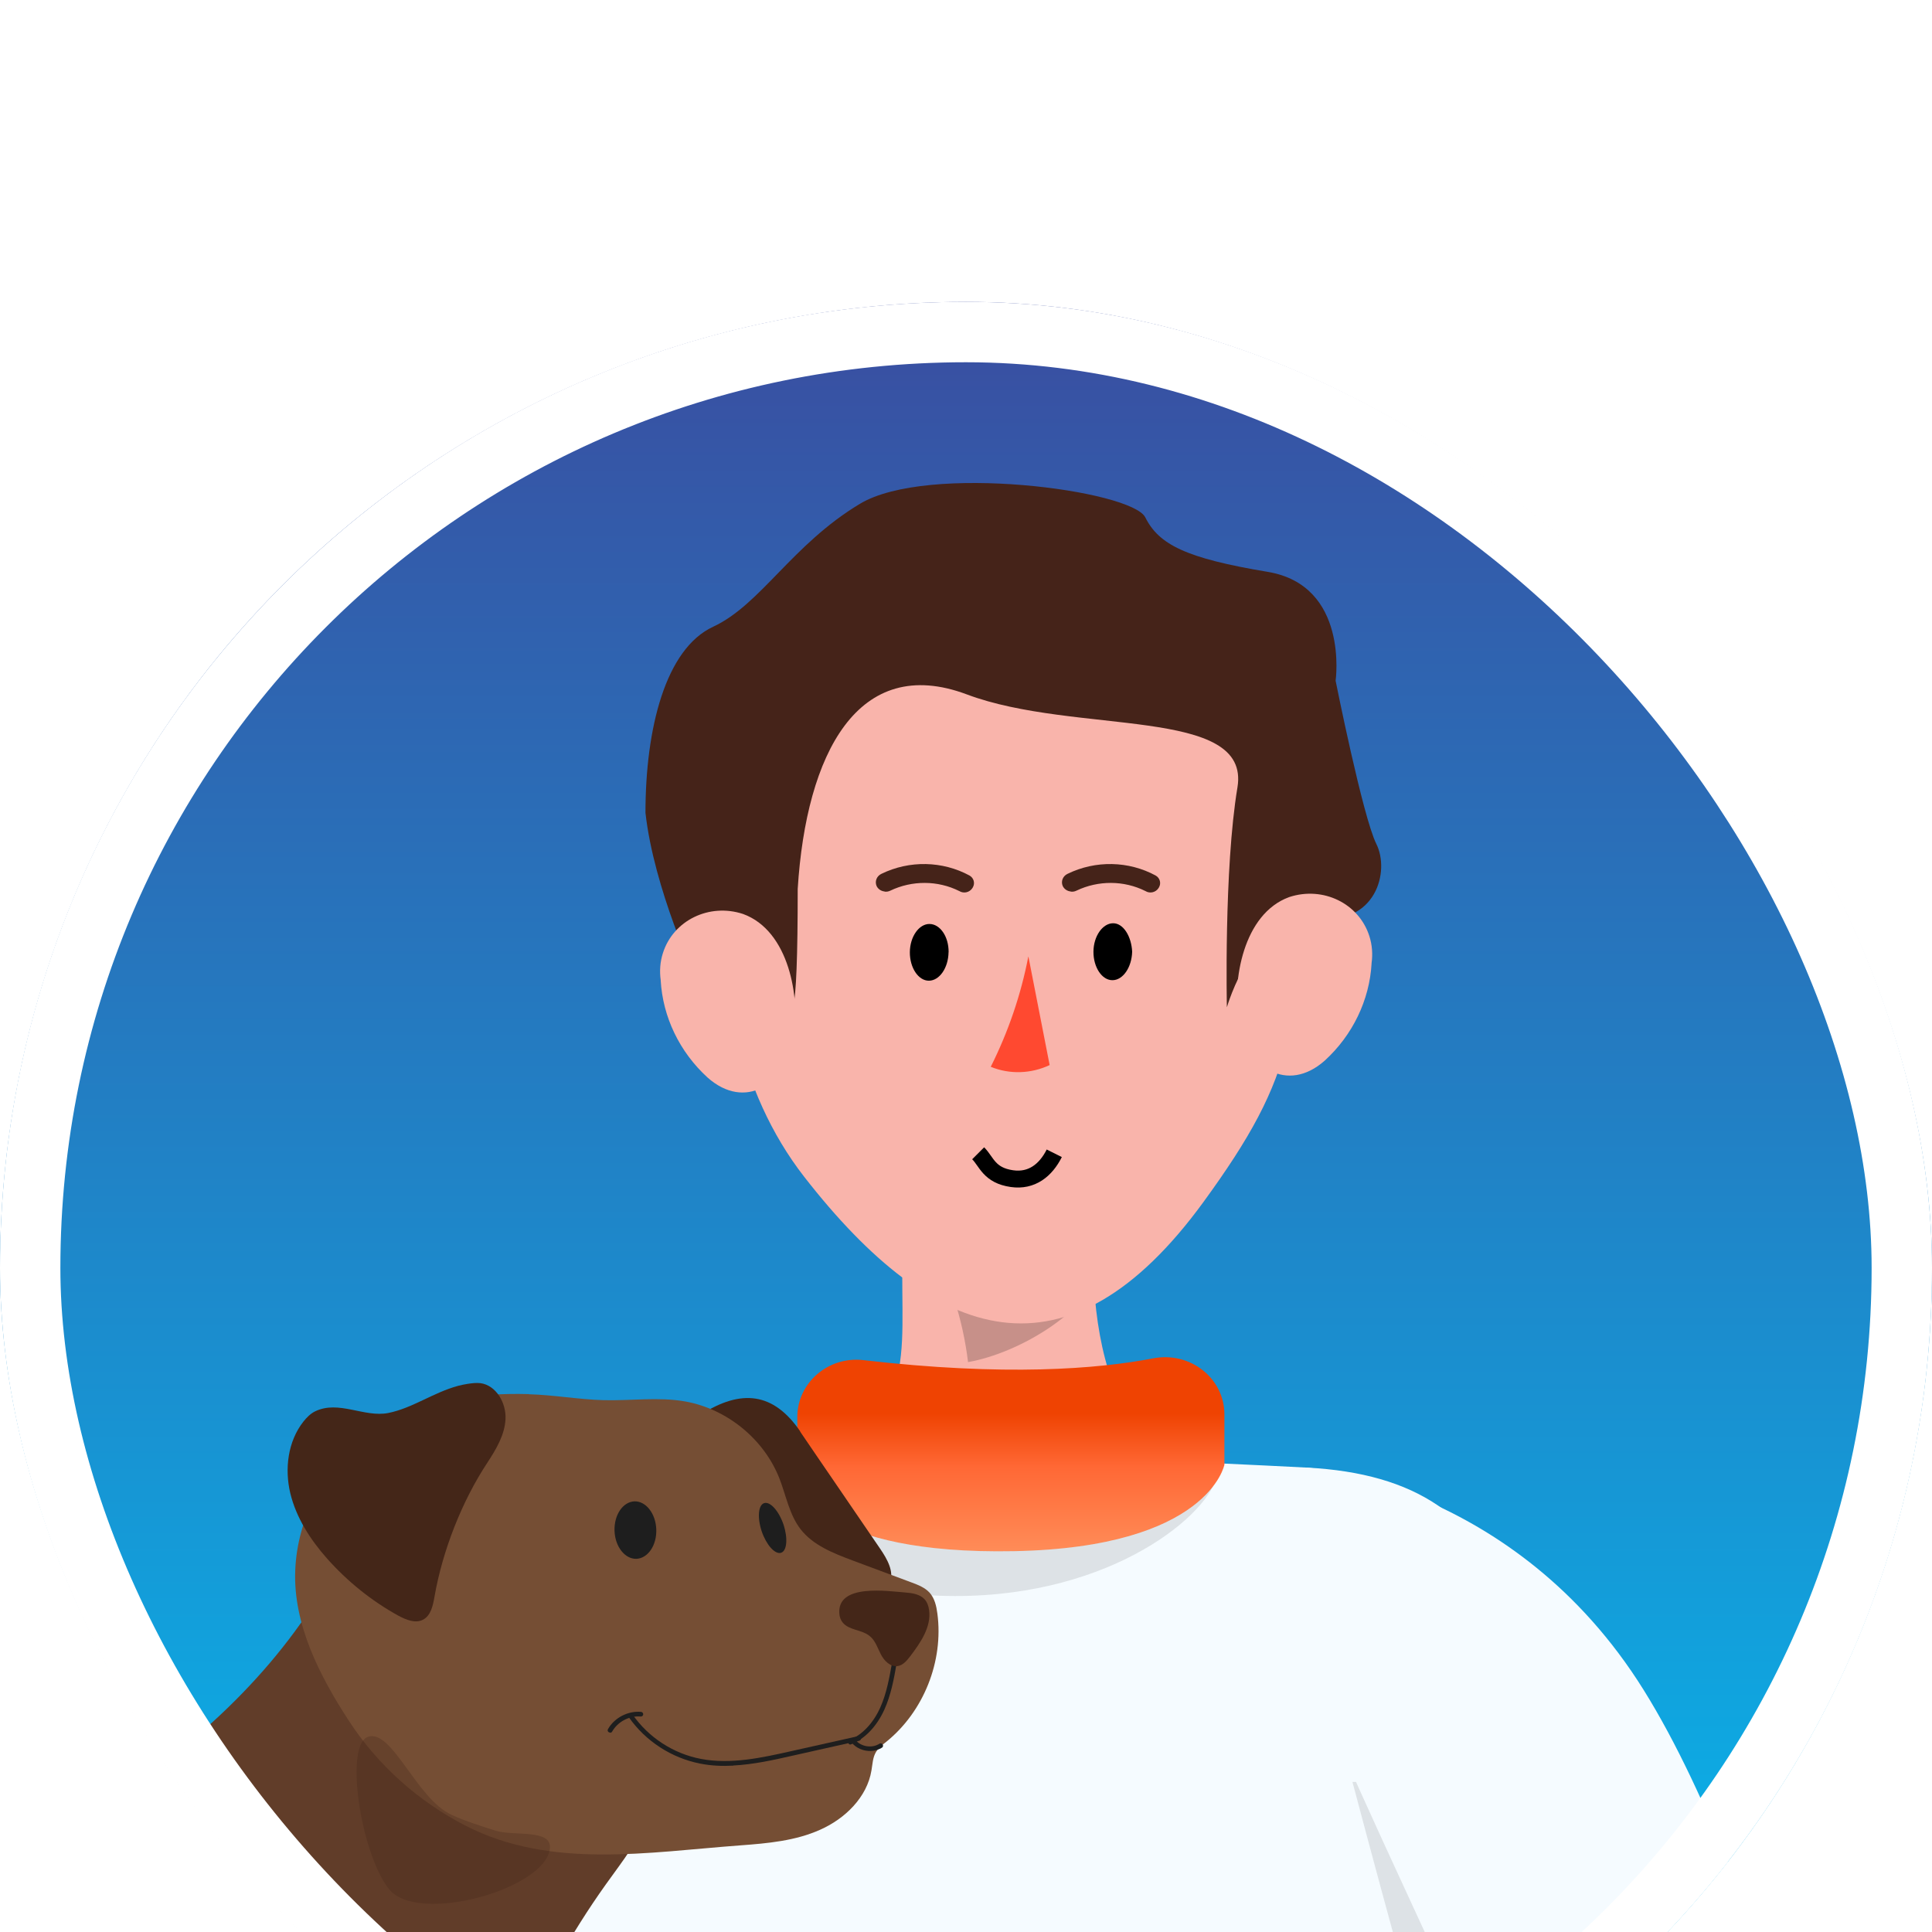 <svg width="64" height="64" viewBox="0 0 64 64" fill="none" xmlns="http://www.w3.org/2000/svg">
<g filter="url(#filter0_d_4523_7267)">
<g clip-path="url(#clip0_4523_7267)">
<circle cx="32" cy="32" r="32" fill="url(#paint0_linear_4523_7267)"/>
<path d="M36.729 25.871C36.081 29.841 35.502 35.656 38.433 38.195C38.433 38.195 38.424 42.231 27.12 46.983C22.776 41.348 25.79 38.635 25.79 38.635C30.288 37.427 29.888 35.467 29.888 32.198L36.729 25.876V25.871Z" fill="#F9B4AB"/>
<path opacity="0.2" d="M35.877 29.26L31.619 33.065C31.833 33.735 31.983 34.424 32.068 35.121C33.731 34.836 36.297 33.385 36.59 31.633C36.559 30.798 36.314 29.981 35.874 29.26H35.877Z" fill="black"/>
<path d="M42.935 17.401C43.21 23.79 42.931 25.609 39.871 29.811C35.383 35.974 30.981 34.564 26.635 28.976C22.288 23.387 23.486 13.476 29.656 10.224C34.043 7.857 39.508 9.342 41.864 13.54C42.528 14.722 42.892 16.043 42.931 17.399L42.935 17.401Z" fill="#F9B4AB"/>
<path d="M37.504 21.526C37.49 22.045 37.2 22.468 36.854 22.47C36.506 22.474 36.22 22.046 36.222 21.528C36.224 21.011 36.526 20.587 36.871 20.584C37.22 20.581 37.481 21.032 37.504 21.526Z" fill="black"/>
<path d="M31.422 21.543C31.413 22.069 31.118 22.484 30.773 22.487C30.424 22.49 30.138 22.062 30.14 21.545C30.143 21.027 30.444 20.603 30.794 20.608C31.144 20.613 31.427 21.025 31.424 21.539L31.422 21.543Z" fill="black"/>
<path d="M34.064 21.688C33.821 22.95 33.402 24.177 32.82 25.339C33.441 25.595 34.153 25.573 34.771 25.282L34.068 21.689L34.064 21.688Z" fill="#FF4930"/>
<path d="M29.301 19.531C29.187 19.52 29.087 19.451 29.039 19.352C28.971 19.198 29.041 19.019 29.2 18.946C30.128 18.494 31.221 18.518 32.117 19.003C32.259 19.084 32.308 19.26 32.223 19.401C32.218 19.407 32.214 19.413 32.21 19.422C32.116 19.564 31.926 19.607 31.78 19.519C31.78 19.519 31.78 19.519 31.776 19.517C31.066 19.162 30.216 19.158 29.491 19.505C29.433 19.534 29.369 19.544 29.304 19.536L29.301 19.531Z" fill="#452319"/>
<path d="M35.467 19.531C35.353 19.52 35.253 19.451 35.205 19.352C35.137 19.198 35.207 19.019 35.366 18.946C36.294 18.494 37.387 18.518 38.283 19.003C38.425 19.084 38.474 19.26 38.389 19.401C38.385 19.407 38.38 19.413 38.376 19.422C38.282 19.564 38.092 19.607 37.946 19.519C37.946 19.519 37.946 19.519 37.943 19.517C37.232 19.162 36.382 19.158 35.657 19.505C35.599 19.534 35.535 19.544 35.47 19.536L35.467 19.531Z" fill="#452319"/>
<path opacity="0.1" d="M10.352 69.234C14.307 64.712 17.848 56.532 17.848 56.532C17.848 56.532 19.184 53.182 20.45 49.433L15.9 46.434C15.9 46.434 10.989 61.46 10.352 69.236V69.234Z" fill="black"/>
<path d="M24.335 38.616C18.79 39.281 14.728 40.49 14.987 58.476C15.247 76.461 16.025 94.449 16.025 94.449H50.037C50.037 94.449 48.478 66.971 50.037 55.728C51.596 44.485 50.556 38.99 43.286 38.616C36.016 38.242 29.228 38.027 24.335 38.616Z" fill="#F5FBFF"/>
<path d="M26.412 36.941V39.23C26.412 39.23 27.156 41.508 33.597 41.384C40.041 41.259 40.56 38.52 40.56 38.52V36.854C40.56 35.655 39.426 34.763 38.206 34.996C36.357 35.352 33.293 35.598 28.599 35.056C27.435 34.92 26.412 35.81 26.412 36.941Z" fill="url(#paint1_linear_4523_7267)"/>
<path d="M24.877 39.786C24.877 39.786 18.687 35.163 8.661 54.168L5.658 58.078C4.71 59.586 0.536 59.622 -1.171 59.09L-8.51 58.411L-9.62 64.331C-9.62 64.331 -0.113 67.392 6.405 65.791C11.352 64.575 12.774 62.313 12.774 62.313L24.877 39.786Z" fill="#F5FBFF"/>
<path opacity="0.1" d="M33.6 41.381C27.156 41.506 26.412 39.228 26.412 39.228V38.688C26.412 38.688 24.512 42.23 30.11 42.792C35.708 43.353 39.413 40.771 40.188 39.228C40.188 39.228 40.188 39.225 40.188 39.222C39.565 40.044 37.91 41.297 33.594 41.381H33.6Z" fill="black"/>
<path opacity="0.1" d="M49.758 49.029H44.802C44.802 49.029 47.54 59.398 49.412 65.506C49.502 61.85 49.694 58.517 50.04 55.997C50.302 54.098 50.486 52.379 50.581 50.805L49.758 49.029Z" fill="black"/>
<path d="M43.288 38.616C43.288 38.616 50.169 39.115 54.45 45.985C58.735 52.855 62.628 67.969 61.461 73.966C60.294 79.96 58.735 83.209 58.735 83.209L52.48 80.836C52.48 80.836 54.583 76.068 54.062 71.145C53.543 66.222 43.547 47.111 43.288 44.862C43.028 42.614 40.951 39.117 43.288 38.616Z" fill="#F5FBFF"/>
<path d="M40.642 23.368C40.642 23.368 41.542 20.213 43.568 20.438C45.594 20.664 46.045 18.861 45.594 17.959C45.144 17.058 44.244 12.55 44.244 12.55C44.244 12.55 44.694 9.394 41.992 8.943C39.291 8.493 38.391 8.042 37.94 7.14C37.49 6.239 30.736 5.337 28.485 6.69C26.234 8.042 25.199 10.031 23.623 10.762C22.047 11.493 21.382 14.124 21.382 16.925C21.663 19.447 23.037 22.367 23.037 22.367C23.037 22.367 25.333 21.565 25.784 22.918C26.234 24.27 26.425 23.954 26.425 19.447C26.705 14.964 28.425 11.651 32.027 13.003C35.629 14.356 41.442 13.38 40.992 16.085C40.541 18.79 40.642 23.368 40.642 23.368Z" fill="#452319"/>
<path d="M21.886 22.473C21.955 23.691 22.513 24.849 23.438 25.694C24.683 26.799 26.026 25.925 26.29 24.411C26.513 23.046 26.14 20.83 24.613 20.276C23.491 19.908 22.302 20.489 21.959 21.574C21.867 21.862 21.844 22.169 21.888 22.475L21.886 22.473Z" fill="#F9B4AB"/>
<path d="M45.436 21.913C45.367 23.131 44.809 24.289 43.884 25.134C42.639 26.238 41.296 25.365 41.032 23.851C40.809 22.486 41.182 20.27 42.709 19.716C43.831 19.348 45.02 19.929 45.363 21.014C45.455 21.302 45.478 21.609 45.434 21.915L45.436 21.913Z" fill="#F9B4AB"/>
<path d="M32.403 28.204C32.683 28.484 32.765 28.936 33.523 29.044C34.179 29.138 34.644 28.764 34.924 28.204" stroke="black" stroke-width="0.56"/>
<mask id="mask0_4523_7267" style="mask-type:luminance" maskUnits="userSpaceOnUse" x="28" y="61" width="2" height="2">
<path d="M29.062 61.423C29.054 61.424 29.044 61.429 29.036 61.432C28.949 61.471 28.862 61.511 28.775 61.55C28.749 61.56 28.73 61.576 28.715 61.596C28.696 61.622 28.685 61.65 28.685 61.681C28.686 61.838 28.688 61.996 28.689 62.154C28.689 62.231 28.689 62.308 28.691 62.385C28.691 62.392 28.691 62.398 28.691 62.404C28.691 62.413 28.696 62.422 28.702 62.43C28.714 62.444 28.731 62.45 28.751 62.447C28.76 62.447 28.768 62.443 28.778 62.438C28.869 62.398 28.957 62.358 29.048 62.317C29.064 62.31 29.078 62.3 29.09 62.288C29.117 62.259 29.133 62.226 29.133 62.189C29.133 62.146 29.133 62.104 29.133 62.061C29.133 61.987 29.133 61.911 29.131 61.837C29.131 61.837 29.131 61.823 29.131 61.815C29.131 61.706 29.13 61.596 29.128 61.486C29.128 61.482 29.128 61.477 29.128 61.471C29.128 61.462 29.125 61.452 29.12 61.444C29.112 61.431 29.096 61.423 29.08 61.423C29.075 61.423 29.069 61.423 29.064 61.424" fill="white"/>
</mask>
<g mask="url(#mask0_4523_7267)">
<path d="M29.05 61.247L28.268 61.607L28.768 62.611L29.549 62.251L29.05 61.247Z" fill="url(#paint2_linear_4523_7267)"/>
</g>
<mask id="mask1_4523_7267" style="mask-type:luminance" maskUnits="userSpaceOnUse" x="28" y="60" width="2" height="2">
<path d="M29.061 60.397C29.061 60.397 29.046 60.402 29.04 60.405C28.951 60.445 28.862 60.483 28.773 60.524C28.752 60.533 28.735 60.545 28.722 60.561C28.698 60.589 28.685 60.619 28.685 60.653C28.685 60.743 28.686 60.831 28.688 60.921C28.688 61.064 28.691 61.206 28.691 61.35C28.691 61.355 28.691 61.361 28.691 61.366C28.691 61.377 28.694 61.387 28.699 61.397C28.71 61.417 28.733 61.424 28.759 61.417C28.765 61.415 28.772 61.412 28.778 61.409C28.869 61.369 28.959 61.329 29.049 61.288C29.065 61.281 29.08 61.271 29.091 61.261C29.12 61.231 29.135 61.197 29.135 61.159C29.135 61.043 29.131 60.925 29.131 60.865C29.13 60.691 29.128 60.573 29.128 60.454C29.128 60.451 29.128 60.448 29.128 60.446C29.128 60.437 29.125 60.426 29.119 60.419C29.11 60.405 29.094 60.397 29.077 60.397C29.072 60.397 29.065 60.397 29.061 60.398" fill="white"/>
</mask>
<g mask="url(#mask1_4523_7267)">
<path d="M29.049 60.218L28.266 60.579L28.767 61.584L29.55 61.223L29.049 60.218Z" fill="url(#paint3_linear_4523_7267)"/>
</g>
<mask id="mask2_4523_7267" style="mask-type:luminance" maskUnits="userSpaceOnUse" x="29" y="60" width="1" height="2">
<path d="M29.735 60.106C29.735 60.106 29.72 60.112 29.714 60.115C29.625 60.163 29.536 60.213 29.448 60.261C29.427 60.271 29.409 60.287 29.396 60.305C29.372 60.339 29.359 60.377 29.359 60.418C29.359 60.512 29.36 60.605 29.362 60.699C29.362 60.757 29.362 60.814 29.364 60.871C29.364 60.908 29.364 60.947 29.364 60.984C29.364 60.99 29.364 60.996 29.364 61.004C29.364 61.013 29.367 61.022 29.372 61.03C29.383 61.053 29.406 61.062 29.43 61.055C29.438 61.052 29.444 61.048 29.451 61.045C29.54 60.996 29.63 60.948 29.719 60.899C29.736 60.889 29.751 60.876 29.764 60.86C29.791 60.825 29.806 60.784 29.804 60.739C29.804 60.633 29.801 60.526 29.799 60.42C29.799 60.338 29.798 60.256 29.796 60.173C29.796 60.168 29.796 60.163 29.796 60.159C29.796 60.146 29.791 60.134 29.785 60.123C29.778 60.112 29.769 60.105 29.756 60.103C29.753 60.103 29.748 60.103 29.744 60.103C29.74 60.103 29.735 60.103 29.73 60.106" fill="white"/>
</mask>
<g mask="url(#mask2_4523_7267)">
<path d="M29.725 59.932L28.97 60.28L29.443 61.23L30.199 60.882L29.725 59.932Z" fill="url(#paint4_linear_4523_7267)"/>
</g>
<mask id="mask3_4523_7267" style="mask-type:luminance" maskUnits="userSpaceOnUse" x="29" y="61" width="1" height="2">
<path d="M29.738 61.153C29.738 61.153 29.722 61.159 29.716 61.162C29.624 61.211 29.533 61.261 29.443 61.31C29.432 61.316 29.42 61.324 29.411 61.335C29.403 61.344 29.395 61.353 29.388 61.363C29.369 61.395 29.357 61.429 29.359 61.466C29.361 61.597 29.362 61.727 29.364 61.858C29.364 61.916 29.364 61.973 29.366 62.03C29.366 62.038 29.366 62.044 29.366 62.052C29.366 62.062 29.37 62.073 29.375 62.083C29.387 62.101 29.404 62.109 29.425 62.104C29.435 62.103 29.443 62.098 29.451 62.093C29.541 62.044 29.632 61.995 29.722 61.945C29.738 61.936 29.753 61.923 29.764 61.91C29.791 61.874 29.808 61.834 29.806 61.788C29.806 61.729 29.806 61.669 29.804 61.61C29.804 61.576 29.804 61.54 29.804 61.506V61.482C29.804 61.397 29.803 61.31 29.801 61.225C29.801 61.219 29.801 61.214 29.801 61.208C29.801 61.196 29.796 61.183 29.79 61.171C29.78 61.157 29.767 61.149 29.751 61.149C29.746 61.149 29.743 61.149 29.738 61.149" fill="white"/>
</mask>
<g mask="url(#mask3_4523_7267)">
<path d="M29.725 60.974L28.971 61.322L29.443 62.27L30.197 61.922L29.725 60.974Z" fill="url(#paint5_linear_4523_7267)"/>
</g>
<mask id="mask4_4523_7267" style="mask-type:luminance" maskUnits="userSpaceOnUse" x="28" y="63" width="5" height="8">
<path d="M29.088 63.426C28.87 63.426 28.693 63.596 28.693 63.806V64.367V64.379V68.537C28.693 68.637 28.751 68.728 28.843 68.776L31.873 70.333C32.061 70.429 32.287 70.299 32.287 70.094V64.416C32.287 64.416 32.292 64.385 32.287 64.351V63.806C32.287 63.596 32.111 63.426 31.892 63.426H29.09H29.088Z" fill="white"/>
</mask>
<g mask="url(#mask4_4523_7267)">
<path d="M28.68 63.376L28.584 70.424L32.276 70.469L32.371 63.422L28.68 63.376Z" fill="url(#paint6_linear_4523_7267)"/>
</g>
<mask id="mask5_4523_7267" style="mask-type:luminance" maskUnits="userSpaceOnUse" x="29" y="56" width="9" height="11">
<path d="M32.738 56.951L29.578 58.246C29.382 58.326 29.323 58.621 29.488 58.75L33.472 61.517C33.472 61.517 33.576 61.574 33.615 61.671C33.652 61.765 33.652 61.837 33.652 61.837L33.62 66.698C33.62 66.904 33.846 67.034 34.034 66.938L37.028 65.436C37.12 65.388 37.212 65.242 37.212 65.141V65.109C37.215 65.087 37.216 65.067 37.216 65.045V60.134C37.216 59.976 37.138 59.837 37.017 59.749H37.016L33.043 56.962C33.003 56.931 32.95 56.919 32.895 56.919C32.841 56.919 32.785 56.931 32.736 56.951" fill="white"/>
</mask>
<g mask="url(#mask5_4523_7267)">
<path d="M36.987 55.615L27.542 57.205L29.564 68.311L39.009 66.721L36.987 55.615Z" fill="url(#paint7_linear_4523_7267)"/>
</g>
<path d="M14.435 69.974C14.044 71.863 13.536 73.719 12.859 75.479C11.399 79.278 10.533 83.184 11.3 87.25C11.394 87.744 11.493 88.258 11.784 88.674C12.404 89.559 13.791 89.86 14.043 90.913C14.087 91.098 14.088 91.3 13.996 91.463C13.828 91.755 13.442 91.829 13.107 91.861C12.236 91.95 11.344 92.002 10.5 91.782C7.7 91.056 8.051 87.388 7.603 85.111C7.142 82.753 6.832 80.349 6.907 77.939C6.95 76.559 7.117 75.158 6.857 73.803C6.451 71.668 4.993 69.824 5.026 67.637C5.057 65.671 5.692 63.559 7.189 62.212C8.787 60.769 15.773 58.594 15.463 62.385C15.258 64.883 14.952 67.459 14.435 69.979L14.435 69.974Z" fill="#442618"/>
<path d="M15.105 64.076C14.872 64.862 14.625 65.648 14.343 66.412C13.795 67.891 13.18 69.167 12.095 70.305C11.028 71.432 9.826 72.451 8.451 73.186C8.423 73.202 8.394 73.213 8.366 73.229C6.91 73.988 5.297 74.409 3.668 74.63C-7.501 76.136 -18.036 68.49 -29.306 68.355C-30.847 68.335 -32.546 68.406 -33.724 67.421C-34.957 66.391 -35.149 64.572 -35.017 62.97C-34.909 61.644 -34.633 60.309 -33.983 59.146C-32.83 57.092 -30.641 55.819 -28.417 55.035C-22.994 53.12 -17.073 53.562 -11.326 53.614C-8.828 53.636 -6.305 53.584 -3.876 53.014C-1.543 52.469 0.66 51.455 2.717 50.227C5.804 48.379 8.617 45.973 10.525 42.929C10.742 42.581 11.001 42.188 11.406 42.123C11.607 42.089 11.812 42.145 12.002 42.207C15.41 43.238 18.455 45.416 20.569 48.272C21.947 50.134 21.271 50.742 20.062 52.433C18.91 54.05 17.944 55.796 17.16 57.619C16.273 59.688 15.741 61.906 15.095 64.081L15.105 64.076Z" fill="#613D29"/>
<path d="M26.506 37.424C26.886 37.985 27.272 38.545 27.652 39.102C28.153 39.839 28.654 40.571 29.159 41.308C29.389 41.646 29.632 42.066 29.474 42.444C29.342 42.763 28.979 42.912 28.646 42.987C27.596 43.225 26.475 43.044 25.489 42.601C24.504 42.159 23.645 41.479 22.883 40.712C22.543 40.37 22.215 40.003 22.024 39.562C21.569 38.505 22.344 37.418 23.218 36.858C24.554 36.004 25.624 36.121 26.51 37.419L26.506 37.424Z" fill="#442618"/>
<path d="M17.52 36.186C18.344 36.209 19.16 36.358 19.984 36.382C20.89 36.407 21.811 36.267 22.705 36.426C24.084 36.675 25.306 37.672 25.817 38.97C26.04 39.54 26.145 40.168 26.517 40.653C26.93 41.188 27.598 41.45 28.236 41.69C28.889 41.934 29.542 42.178 30.199 42.422C30.415 42.502 30.641 42.591 30.795 42.761C30.963 42.949 31.02 43.205 31.052 43.453C31.261 45.032 30.598 46.699 29.357 47.701C29.232 47.799 29.103 47.897 29.019 48.036C28.908 48.219 28.905 48.441 28.868 48.649C28.723 49.535 27.995 50.246 27.172 50.611C26.35 50.981 25.431 51.063 24.53 51.13C21.477 51.354 18.26 51.927 15.437 50.486C13.869 49.685 12.511 48.475 11.553 46.998C10.595 45.526 9.71 43.811 9.78 42.026C9.846 40.269 10.763 38.588 12.134 37.502C13.543 36.386 15.766 36.134 17.511 36.181L17.52 36.186Z" fill="#754E34"/>
<path d="M28.178 47.792C28.145 47.794 28.115 47.776 28.104 47.743C28.087 47.706 28.104 47.657 28.146 47.64C28.565 47.464 28.925 47.085 29.158 46.569C29.369 46.101 29.461 45.578 29.551 45.078C29.558 45.035 29.6 45.008 29.639 45.016C29.682 45.023 29.709 45.065 29.701 45.104C29.613 45.618 29.515 46.146 29.296 46.633C29.046 47.184 28.659 47.594 28.202 47.781C28.192 47.782 28.183 47.782 28.178 47.782L28.178 47.792Z" fill="#1E1E1E"/>
<path d="M24.294 48.489C23.929 48.509 23.563 48.495 23.198 48.422C22.245 48.237 21.384 47.678 20.827 46.881C20.801 46.844 20.813 46.8 20.845 46.775C20.882 46.749 20.926 46.761 20.952 46.793C21.483 47.557 22.31 48.095 23.224 48.267C24.215 48.455 25.261 48.222 26.183 48.015L28.428 47.513C28.471 47.506 28.51 47.528 28.522 47.57C28.529 47.613 28.507 47.653 28.465 47.664L26.22 48.167C25.617 48.304 24.96 48.45 24.293 48.485L24.294 48.489Z" fill="#1E1E1E"/>
<path d="M20.213 47.391C20.213 47.391 20.185 47.393 20.17 47.384C20.13 47.362 20.118 47.315 20.14 47.28C20.351 46.904 20.8 46.669 21.235 46.708C21.279 46.711 21.309 46.748 21.307 46.791C21.304 46.834 21.268 46.865 21.224 46.862C20.852 46.829 20.464 47.032 20.279 47.359C20.266 47.384 20.243 47.399 20.214 47.401L20.213 47.391Z" fill="#1E1E1E"/>
<path d="M28.862 48.003C28.617 48.016 28.362 47.914 28.208 47.721C28.182 47.688 28.189 47.64 28.221 47.614C28.253 47.588 28.302 47.596 28.328 47.628C28.513 47.863 28.882 47.925 29.133 47.763C29.17 47.742 29.219 47.749 29.24 47.786C29.261 47.823 29.254 47.872 29.217 47.893C29.11 47.961 28.987 47.996 28.862 48.003Z" fill="#1E1E1E"/>
<path d="M29.986 42.753C30.218 42.77 30.47 42.809 30.628 42.978C30.715 43.075 30.761 43.207 30.777 43.336C30.854 43.893 30.497 44.411 30.155 44.862C30.042 45.007 29.916 45.167 29.73 45.192C29.491 45.223 29.287 45.013 29.18 44.803C29.068 44.588 28.997 44.342 28.806 44.193C28.545 43.981 28.128 44.008 27.917 43.751C27.85 43.668 27.811 43.564 27.805 43.459C27.718 42.445 29.421 42.711 29.986 42.753Z" fill="#442618"/>
<path d="M20.357 40.711C20.375 41.233 20.7 41.648 21.08 41.638C21.464 41.622 21.759 41.189 21.74 40.662C21.722 40.139 21.397 39.724 21.018 39.734C20.634 39.75 20.339 40.183 20.357 40.711Z" fill="#1E1E1E"/>
<path d="M25.231 40.723C25.385 41.176 25.671 41.497 25.87 41.439C26.069 41.38 26.105 40.961 25.956 40.507C25.802 40.054 25.516 39.733 25.317 39.792C25.118 39.85 25.082 40.27 25.231 40.723Z" fill="#1E1E1E"/>
<path d="M15.182 35.906C15.282 35.882 15.386 35.857 15.491 35.842C15.634 35.82 15.778 35.803 15.918 35.819C16.442 35.893 16.771 36.48 16.746 37.005C16.721 37.535 16.433 38.011 16.144 38.454C15.297 39.737 14.662 41.365 14.395 42.882C14.344 43.178 14.275 43.523 14.008 43.657C13.755 43.785 13.45 43.657 13.197 43.522C12.306 43.031 11.507 42.386 10.831 41.625C10.279 41.001 9.812 40.276 9.616 39.465C9.424 38.654 9.535 37.746 10.053 37.089C10.162 36.954 10.285 36.827 10.44 36.752C11.223 36.374 12.062 36.964 12.862 36.807C13.658 36.65 14.356 36.128 15.177 35.907L15.182 35.906Z" fill="#442618"/>
<path d="M10.539 73.455C10.308 74.091 10.057 74.719 9.796 75.343C7.617 80.543 5.731 84.912 6.811 90.608C6.904 91.103 7.004 91.616 7.295 92.033C7.914 92.918 9.301 93.219 9.554 94.272C9.597 94.457 9.598 94.658 9.506 94.822C9.339 95.114 8.953 95.187 8.618 95.219C7.747 95.308 6.855 95.36 6.011 95.141C3.211 94.414 3.561 90.746 3.114 88.469C2.653 86.112 2.343 83.708 2.418 81.298C2.46 79.918 2.627 78.516 2.368 77.161C1.962 75.026 0.503 73.183 0.537 70.996C0.568 69.03 1.202 66.917 2.699 65.57C4.573 63.882 7.334 63.693 9.856 63.8C11.023 63.849 11.37 63.96 11.677 65.029C11.984 66.103 11.88 67.42 11.764 68.511C11.585 70.206 11.128 71.858 10.544 73.459L10.539 73.455Z" fill="#70462E"/>
<path opacity="0.3" d="M18.217 51.212C18.261 50.581 17.009 50.834 16.407 50.641C15.917 50.484 15.423 50.332 14.955 50.117C13.791 49.578 12.997 47.286 12.201 47.53C11.406 47.773 11.93 51.333 12.871 52.561C13.811 53.788 18.125 52.567 18.217 51.212Z" fill="#442618"/>
</g>
<rect x="1" y="1" width="62" height="62" rx="31" stroke="white" stroke-width="2"/>
</g>
<defs>
<filter id="filter0_d_4523_7267" x="0" y="0" width="64" height="64" filterUnits="userSpaceOnUse" color-interpolation-filters="sRGB">
<feFlood flood-opacity="0" result="BackgroundImageFix"/>
<feColorMatrix in="SourceAlpha" type="matrix" values="0 0 0 0 0 0 0 0 0 0 0 0 0 0 0 0 0 0 127 0" result="hardAlpha"/>
<feMorphology radius="80" operator="erode" in="SourceAlpha" result="effect1_dropShadow_4523_7267"/>
<feOffset dy="10"/>
<feGaussianBlur stdDeviation="10"/>
<feComposite in2="hardAlpha" operator="out"/>
<feColorMatrix type="matrix" values="0 0 0 0 0 0 0 0 0 0 0 0 0 0 0 0 0 0 0.25 0"/>
<feBlend mode="normal" in2="BackgroundImageFix" result="effect1_dropShadow_4523_7267"/>
<feBlend mode="normal" in="SourceGraphic" in2="effect1_dropShadow_4523_7267" result="shape"/>
</filter>
<linearGradient id="paint0_linear_4523_7267" x1="32" y1="0" x2="32" y2="64" gradientUnits="userSpaceOnUse">
<stop stop-color="#3A4DA0"/>
<stop offset="1" stop-color="#00C5F6"/>
</linearGradient>
<linearGradient id="paint1_linear_4523_7267" x1="33.486" y1="34.959" x2="33.486" y2="41.389" gradientUnits="userSpaceOnUse">
<stop offset="0.29" stop-color="#EF4302"/>
<stop offset="0.566" stop-color="#FF6835"/>
<stop offset="1" stop-color="#FF8C58"/>
</linearGradient>
<linearGradient id="paint2_linear_4523_7267" x1="28.587" y1="65.049" x2="29.753" y2="64.468" gradientUnits="userSpaceOnUse">
<stop stop-color="#EE4302"/>
<stop offset="0.99" stop-color="#FF8B58"/>
<stop offset="1" stop-color="#FF8B58"/>
</linearGradient>
<linearGradient id="paint3_linear_4523_7267" x1="28.141" y1="64.214" x2="29.307" y2="63.633" gradientUnits="userSpaceOnUse">
<stop stop-color="#EE4302"/>
<stop offset="0.99" stop-color="#FF8B58"/>
<stop offset="1" stop-color="#FF8B58"/>
</linearGradient>
<linearGradient id="paint4_linear_4523_7267" x1="28.063" y1="64.196" x2="29.229" y2="63.615" gradientUnits="userSpaceOnUse">
<stop stop-color="#EE4302"/>
<stop offset="0.99" stop-color="#FF8B58"/>
<stop offset="1" stop-color="#FF8B58"/>
</linearGradient>
<linearGradient id="paint5_linear_4523_7267" x1="28.576" y1="65.049" x2="29.742" y2="64.468" gradientUnits="userSpaceOnUse">
<stop stop-color="#EE4302"/>
<stop offset="0.99" stop-color="#FF8B58"/>
<stop offset="1" stop-color="#FF8B58"/>
</linearGradient>
<linearGradient id="paint6_linear_4523_7267" x1="33.901" y1="65.417" x2="33.825" y2="71.611" gradientUnits="userSpaceOnUse">
<stop stop-color="#00BCF0"/>
<stop offset="1" stop-color="#3A4D9C"/>
</linearGradient>
<linearGradient id="paint7_linear_4523_7267" x1="33.516" y1="66.108" x2="32.092" y2="57.647" gradientUnits="userSpaceOnUse">
<stop stop-color="#00BCF0"/>
<stop offset="1" stop-color="#3A4D9C"/>
</linearGradient>
<clipPath id="clip0_4523_7267">
<rect width="64" height="64" rx="32" fill="white"/>
</clipPath>
</defs>
</svg>
